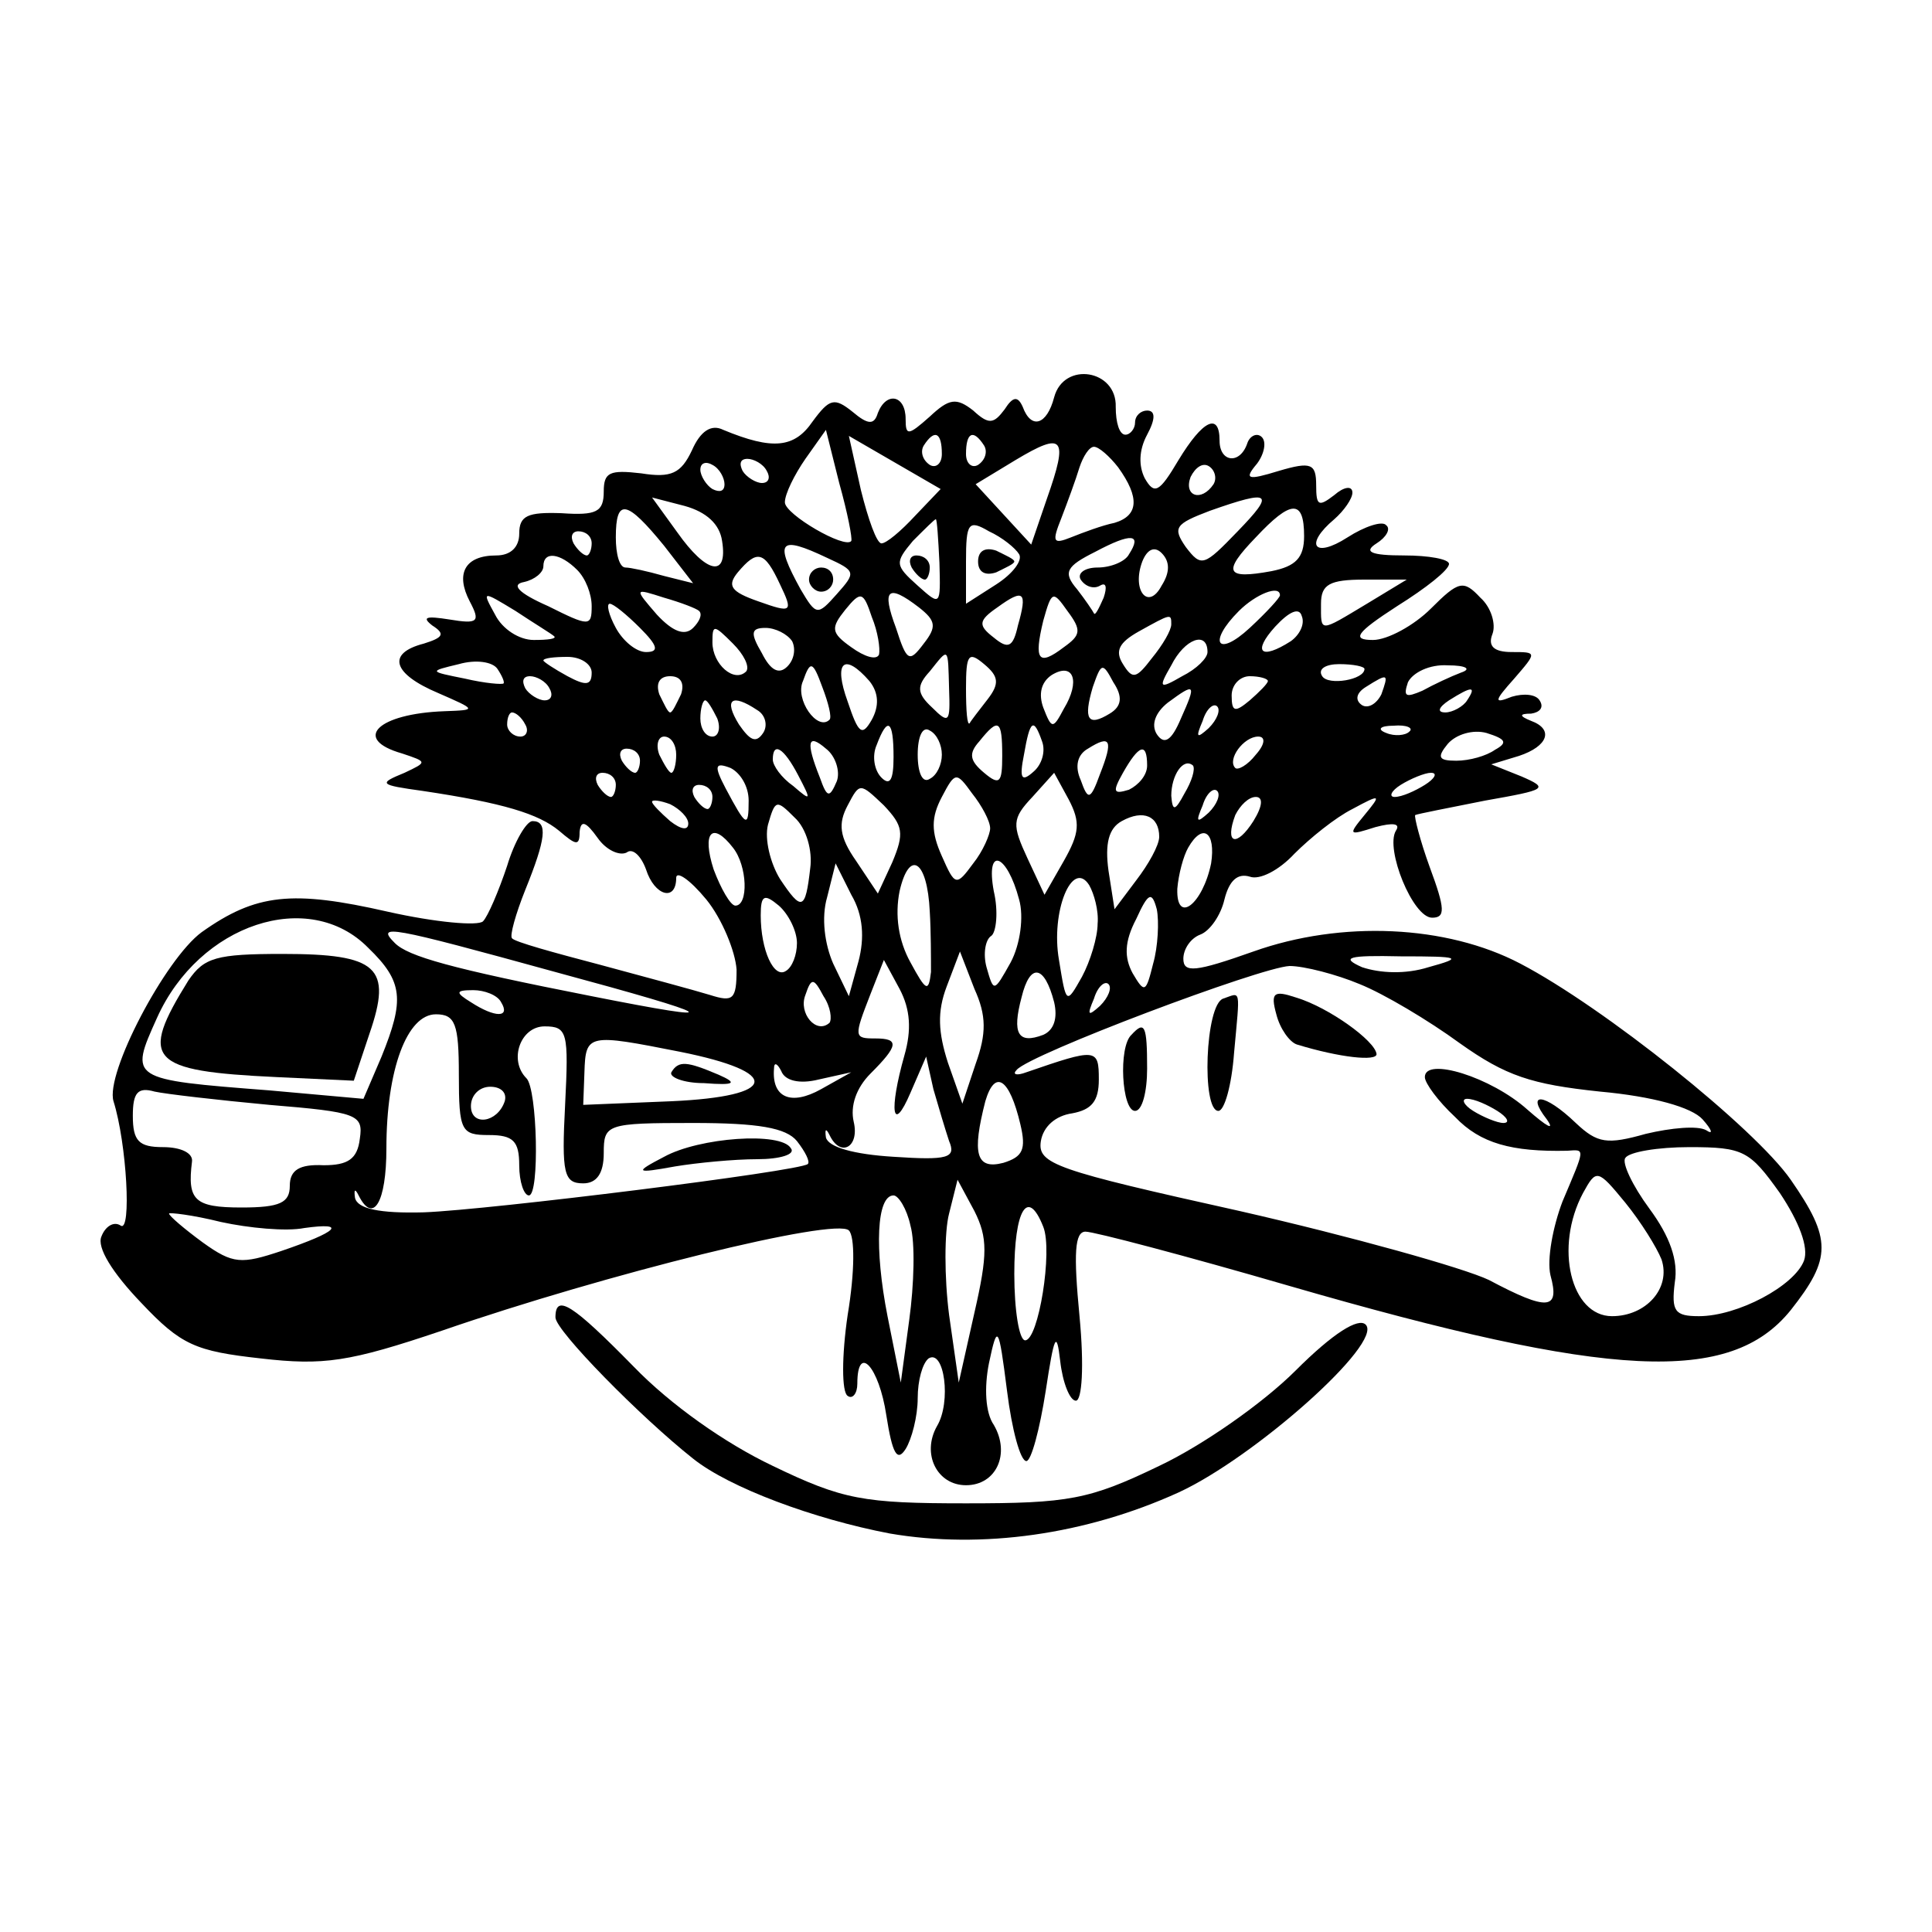 <?xml version="1.0" standalone="no"?>
<!DOCTYPE svg PUBLIC "-//W3C//DTD SVG 20010904//EN"
 "http://www.w3.org/TR/2001/REC-SVG-20010904/DTD/svg10.dtd">
<svg version="1.0" xmlns="http://www.w3.org/2000/svg"
 width="160pt" height="160pt" viewBox="0 0 160 160"
 preserveAspectRatio="xMidYMid meet">
<g transform="translate(0,160) scale(0.1,-0.1)"
fill="#000000" stroke="none">
<path d="M873 1271 c-6 -23 -19 -27 -26 -8 -4 9 -8 9 -15 -2 -9 -12 -13 -13
-26 -1 -14 11 -20 10 -36 -5 -18 -16 -20 -16 -20 -2 0 20 -16 23 -23 5 -3 -10
-8 -10 -21 1 -15 12 -19 11 -33 -8 -15 -22 -33 -24 -74 -7 -10 5 -19 -1 -26
-17 -9 -19 -17 -23 -42 -19 -26 3 -31 1 -31 -15 0 -17 -6 -20 -35 -18 -28 1
-35 -2 -35 -17 0 -11 -7 -18 -19 -18 -26 0 -34 -15 -22 -38 9 -17 7 -19 -17
-15 -19 3 -23 2 -14 -5 11 -7 9 -10 -7 -15 -31 -8 -26 -25 12 -41 32 -14 32
-14 5 -15 -55 -2 -77 -23 -35 -35 21 -7 21 -7 2 -16 -22 -9 -21 -10 15 -15 67
-10 96 -19 113 -33 14 -12 17 -13 17 -1 1 10 5 9 15 -5 7 -10 18 -15 24 -12 5
4 12 -3 16 -14 7 -22 25 -27 25 -7 0 6 11 -1 25 -18 13 -16 24 -43 25 -58 0
-25 -3 -27 -22 -21 -13 4 -54 15 -91 25 -38 10 -71 19 -73 22 -2 2 3 20 11 40
17 42 19 57 6 57 -5 0 -15 -17 -21 -37 -7 -21 -16 -42 -20 -46 -4 -4 -39 -1
-79 8 -79 18 -109 15 -154 -17 -30 -22 -80 -117 -73 -140 11 -35 15 -109 6
-103 -6 4 -13 -1 -16 -9 -4 -9 9 -30 33 -55 33 -35 45 -40 99 -46 52 -6 73 -3
150 23 136 47 326 94 337 83 5 -5 5 -34 -1 -70 -5 -34 -5 -64 0 -67 4 -3 8 2
8 10 0 34 18 14 24 -26 5 -32 9 -39 16 -28 5 8 10 27 10 42 0 15 4 29 9 33 13
8 19 -36 7 -56 -13 -23 0 -49 24 -49 25 0 37 26 23 50 -7 10 -8 31 -4 51 7 33
8 32 15 -23 4 -32 11 -58 16 -58 4 0 11 26 16 58 7 46 9 51 12 25 2 -18 8 -33
13 -33 5 0 7 28 3 70 -5 52 -4 70 5 70 7 0 83 -20 169 -45 266 -77 365 -82
415 -20 34 43 34 59 0 108 -30 43 -155 143 -224 179 -61 32 -148 36 -221 10
-48 -17 -58 -18 -58 -6 0 8 6 17 14 20 8 3 17 16 20 29 4 16 11 22 21 19 8 -3
24 5 37 19 13 13 34 30 48 37 24 13 24 12 10 -5 -14 -17 -13 -17 9 -10 15 4
21 3 17 -3 -9 -15 14 -72 30 -72 11 0 11 7 -2 42 -8 22 -13 42 -12 43 2 1 28
6 58 12 51 9 53 10 30 20 l-25 10 23 7 c24 8 29 22 10 29 -10 4 -10 6 0 6 7 1
11 5 7 11 -3 5 -13 6 -23 3 -15 -6 -15 -4 2 15 19 22 19 22 -2 22 -15 0 -20 5
-16 15 3 8 -1 22 -10 30 -14 15 -18 14 -41 -9 -14 -14 -36 -26 -48 -26 -18 0
-14 6 20 28 24 15 43 30 43 35 0 4 -17 7 -37 7 -28 0 -34 3 -23 10 8 5 12 12
8 15 -3 4 -18 -1 -32 -10 -28 -18 -36 -6 -11 15 8 7 15 17 15 22 0 6 -7 5 -15
-2 -13 -10 -15 -9 -15 8 0 18 -4 20 -31 12 -26 -8 -29 -7 -18 6 6 8 8 18 4 22
-4 4 -10 1 -12 -5 -6 -18 -23 -16 -23 2 0 24 -14 17 -34 -16 -16 -27 -20 -29
-28 -15 -5 10 -5 23 2 36 7 13 7 20 0 20 -5 0 -10 -4 -10 -10 0 -5 -4 -10 -8
-10 -5 0 -8 10 -8 23 1 31 -43 38 -51 8z m-168 -119 c-5 -7 -55 22 -55 32 0 7
8 23 17 36 l17 24 11 -44 c7 -25 11 -46 10 -48z m53 21 c-12 -13 -24 -23 -28
-23 -4 0 -11 20 -17 44 l-10 45 38 -22 38 -22 -21 -22z m22 51 c0 -8 -5 -12
-10 -9 -6 4 -8 11 -5 16 9 14 15 11 15 -7z m35 7 c3 -5 1 -12 -5 -16 -5 -3
-10 1 -10 9 0 18 6 21 15 7z m52 -44 l-13 -38 -23 25 -23 25 33 20 c40 24 44
19 26 -32z m59 26 c18 -25 17 -40 -3 -46 -10 -2 -26 -8 -36 -12 -15 -6 -16 -4
-8 16 5 13 12 32 15 42 3 9 8 17 12 17 4 0 13 -8 20 -17z m-326 -14 c0 -6 -4
-7 -10 -4 -5 3 -10 11 -10 16 0 6 5 7 10 4 6 -3 10 -11 10 -16z m35 11 c3 -5
2 -10 -4 -10 -5 0 -13 5 -16 10 -3 6 -2 10 4 10 5 0 13 -4 16 -10z m370 -11
c-10 -15 -25 -10 -19 6 4 8 10 12 15 9 5 -3 7 -10 4 -15z m-407 -47 c5 -31
-13 -27 -37 7 l-21 29 27 -7 c18 -5 29 -15 31 -29z m427 8 c-28 -29 -30 -30
-43 -13 -11 16 -9 19 20 30 51 18 54 15 23 -17z m-475 -12 l24 -31 -24 6 c-14
4 -28 7 -32 7 -5 0 -8 11 -8 25 0 33 9 31 40 -7z m530 8 c0 -18 -7 -25 -27
-29 -38 -7 -41 -1 -13 28 29 31 40 32 40 1z m-302 -22 c1 -36 1 -36 -18 -19
-19 17 -19 19 -4 37 10 10 18 18 19 18 1 0 2 -16 3 -36z m66 7 c3 -5 -5 -16
-19 -25 l-25 -16 0 35 c0 32 2 35 19 25 11 -5 22 -14 25 -19z m-354 9 c0 -5
-2 -10 -4 -10 -3 0 -8 5 -11 10 -3 6 -1 10 4 10 6 0 11 -4 11 -10z m445 -9
c-3 -6 -15 -11 -26 -11 -11 0 -17 -5 -14 -10 4 -6 11 -8 16 -5 5 3 6 -1 3 -10
-4 -9 -7 -15 -8 -13 -1 2 -7 11 -14 20 -12 14 -9 19 15 31 30 16 39 15 28 -2z
m-250 -3 c24 -11 24 -12 8 -30 -16 -18 -17 -18 -30 4 -22 40 -18 45 22 26z
m277 -23 c-11 -21 -25 -4 -16 20 4 10 10 13 16 7 7 -7 7 -16 0 -27z m-484 13
c7 -7 12 -20 12 -30 0 -17 -2 -17 -36 0 -25 11 -31 18 -20 20 9 2 16 8 16 13
0 13 14 11 28 -3z m168 -12 c11 -23 10 -24 -18 -14 -23 8 -26 13 -17 24 16 19
22 18 35 -10z m486 -16 c-40 -24 -38 -24 -38 0 0 16 7 20 36 20 l35 0 -33 -20z
m-673 -27 c2 -2 -5 -3 -17 -3 -12 0 -26 9 -32 21 -11 20 -11 20 17 3 15 -10
30 -19 32 -21z m120 21 c3 -3 0 -9 -5 -14 -7 -7 -17 -3 -30 11 -19 22 -19 22
6 14 14 -4 27 -9 29 -11z m149 -36 c-2 -5 -12 -2 -23 6 -17 12 -17 16 -5 31
13 16 15 15 22 -6 5 -12 7 -26 6 -31z m33 39 c14 -11 15 -16 4 -30 -12 -16
-14 -15 -23 13 -12 32 -7 37 19 17z m82 -15 c-4 -18 -8 -20 -20 -10 -13 10
-13 14 3 25 22 16 25 13 17 -15z m38 -18 c-21 -16 -25 -11 -17 22 7 25 8 25
20 8 12 -16 11 -20 -3 -30z m179 43 c0 -2 -11 -14 -25 -27 -27 -25 -35 -12 -9
14 14 14 34 22 34 13z m-530 -27 c15 -15 16 -20 5 -20 -8 0 -19 9 -25 20 -6
11 -8 20 -5 20 3 0 14 -9 25 -20z m539 -11 c-25 -16 -32 -9 -13 12 12 13 20
16 22 9 3 -7 -2 -16 -9 -21z m-99 14 c0 -5 -7 -17 -16 -28 -13 -17 -16 -18
-24 -5 -7 11 -3 18 13 27 27 15 27 15 27 6z m-352 -39 c-10 -10 -28 6 -28 24
0 15 1 15 17 -1 9 -9 14 -19 11 -23z m38 25 c3 -6 2 -15 -4 -21 -7 -7 -14 -3
-21 11 -10 17 -9 21 3 21 8 0 18 -5 22 -11z m344 -9 c0 -5 -9 -14 -21 -20 -19
-11 -20 -10 -9 9 11 22 30 29 30 11z m-583 -26 c-1 -1 -15 0 -32 4 -30 6 -30
6 -5 12 14 4 28 2 32 -4 4 -6 6 -11 5 -12z m73 9 c0 -11 -5 -11 -20 -3 -11 6
-20 12 -20 13 0 2 9 3 20 3 11 0 20 -6 20 -13z m296 -14 c1 -27 0 -29 -14 -15
-13 12 -13 18 -2 30 16 20 15 21 16 -15z m32 -8 c-7 -9 -14 -18 -15 -20 -2 -2
-3 10 -3 29 0 28 2 31 15 20 12 -10 13 -16 3 -29z m-131 -17 c-10 -10 -29 17
-22 32 6 17 8 17 16 -5 5 -13 8 -25 6 -27z m33 32 c8 -10 8 -21 2 -32 -8 -14
-11 -12 -20 15 -12 33 -3 41 18 17z m161 -23 c-9 -17 -10 -17 -17 1 -4 11 -2
21 7 27 18 11 24 -5 10 -28z m38 -4 c-18 -11 -22 -5 -14 22 7 20 8 21 17 4 8
-12 7 -20 -3 -26z m211 37 c0 -9 -30 -14 -35 -6 -4 6 3 10 14 10 12 0 21 -2
21 -4z m80 -3 c-8 -3 -23 -10 -32 -15 -14 -6 -16 -5 -12 7 4 8 18 15 33 14 15
0 20 -3 11 -6z m-755 -13 c3 -5 2 -10 -4 -10 -5 0 -13 5 -16 10 -3 6 -2 10 4
10 5 0 13 -4 16 -10z m109 -5 c-4 -8 -7 -15 -9 -15 -2 0 -5 7 -9 15 -3 9 0 15
9 15 9 0 12 -6 9 -15z m486 11 c0 -2 -7 -9 -15 -16 -12 -10 -15 -10 -15 4 0 9
7 16 15 16 8 0 15 -2 15 -4z m94 -11 c-4 -8 -11 -12 -16 -9 -6 4 -5 10 3 15
19 12 19 11 13 -6z m-166 -20 c-8 -19 -14 -22 -20 -13 -5 8 -1 18 9 26 23 17
24 16 11 -13z m237 15 c-3 -5 -12 -10 -18 -10 -7 0 -6 4 3 10 19 12 23 12 15
0z m-621 -15 c3 -8 1 -15 -4 -15 -6 0 -10 7 -10 15 0 8 2 15 4 15 2 0 6 -7 10
-15z m33 7 c7 -4 9 -13 5 -19 -6 -9 -11 -6 -20 7 -13 21 -6 26 15 12z m374
-15 c-10 -9 -11 -8 -5 6 3 10 9 15 12 12 3 -3 0 -11 -7 -18z m-566 3 c3 -5 1
-10 -4 -10 -6 0 -11 5 -11 10 0 6 2 10 4 10 3 0 8 -4 11 -10z m305 -27 c0 -19
-3 -24 -10 -17 -6 6 -8 18 -4 27 9 24 14 21 14 -10z m40 2 c0 -8 -4 -17 -10
-20 -6 -4 -10 5 -10 20 0 15 4 24 10 20 6 -3 10 -12 10 -20z m50 -1 c0 -22 -2
-25 -15 -14 -12 10 -13 16 -4 26 16 20 19 18 19 -12z m33 12 c3 -8 0 -19 -7
-25 -10 -9 -12 -6 -8 14 5 29 8 31 15 11z m304 8 c-3 -3 -12 -4 -19 -1 -8 3
-5 6 6 6 11 1 17 -2 13 -5z m71 -15 c-7 -5 -21 -9 -32 -9 -15 0 -16 3 -7 14 7
8 21 12 32 9 16 -5 18 -8 7 -14z m-678 -4 c0 -8 -2 -15 -4 -15 -2 0 -6 7 -10
15 -3 8 -1 15 4 15 6 0 10 -7 10 -15z m133 -22 c-6 -14 -8 -14 -14 3 -12 30
-10 37 5 24 8 -6 12 -19 9 -27z m218 6 c-8 -22 -10 -22 -16 -5 -5 11 -3 21 6
26 19 12 21 7 10 -21z m129 16 c-7 -9 -15 -13 -17 -11 -7 7 7 26 19 26 6 0 6
-6 -2 -15z m-510 -5 c0 -5 -2 -10 -4 -10 -3 0 -8 5 -11 10 -3 6 -1 10 4 10 6
0 11 -4 11 -10z m131 -12 c11 -21 11 -22 -4 -9 -10 7 -17 17 -17 22 0 15 9 10
21 -13z m289 8 c0 -8 -7 -16 -15 -20 -13 -4 -14 -2 -5 14 13 23 20 26 20 6z
m-330 -29 c0 -23 -2 -22 -19 10 -10 19 -9 22 4 17 8 -4 15 -15 15 -27z m361 6
c-8 -15 -10 -15 -11 -2 0 17 10 32 18 25 2 -3 -1 -13 -7 -23z m-471 7 c0 -5
-2 -10 -4 -10 -3 0 -8 5 -11 10 -3 6 -1 10 4 10 6 0 11 -4 11 -10z m310 -36
c0 -5 -6 -19 -14 -29 -14 -19 -15 -19 -26 6 -9 20 -9 32 0 49 11 21 12 21 25
3 8 -10 15 -23 15 -29z m61 -27 l-16 -28 -14 30 c-13 28 -13 33 4 51 l18 20
12 -22 c10 -19 9 -28 -4 -51z m299 63 c-8 -5 -19 -10 -25 -10 -5 0 -3 5 5 10
8 5 20 10 25 10 6 0 3 -5 -5 -10z m-590 -10 c0 -5 -2 -10 -4 -10 -3 0 -8 5
-11 10 -3 6 -1 10 4 10 6 0 11 -4 11 -10z m149 -54 l-12 -26 -18 27 c-14 20
-15 31 -7 46 10 19 10 19 30 0 16 -17 17 -23 7 -47z m262 41 c-10 -9 -11 -8
-5 6 3 10 9 15 12 12 3 -3 0 -11 -7 -18z m-431 -9 c0 -6 -6 -5 -15 2 -8 7 -15
14 -15 16 0 2 7 1 15 -2 8 -4 15 -11 15 -16z m101 -37 c-4 -35 -7 -36 -25 -9
-8 13 -13 33 -10 45 6 21 7 21 22 6 10 -9 15 -28 13 -42z m367 39 c-14 -22
-24 -19 -15 5 4 8 11 15 17 15 6 0 6 -7 -2 -20z m-78 -13 c0 -7 -9 -23 -19
-36 l-18 -24 -5 32 c-3 22 0 35 11 41 18 10 31 4 31 -13z m-353 -9 c12 -15 13
-48 2 -48 -4 0 -12 14 -18 30 -10 31 -1 40 16 18z m396 -13 c-7 -34 -29 -51
-28 -21 1 12 5 27 9 34 12 21 23 13 19 -13z m-233 -40 c1 -16 1 -39 1 -50 -2
-17 -4 -16 -17 8 -10 18 -13 39 -9 59 8 35 23 26 25 -17z m74 10 c4 -14 1 -37
-7 -52 -14 -25 -14 -25 -20 -4 -3 11 -1 23 4 26 4 3 6 20 2 37 -7 38 11 31 21
-7z m-133 -51 l-8 -29 -13 27 c-7 16 -10 38 -5 55 l7 28 13 -26 c10 -17 11
-36 6 -55z m198 31 c0 -11 -6 -31 -13 -44 -13 -23 -13 -23 -19 14 -7 40 11 84
25 62 4 -7 8 -21 7 -32z m-249 -16 c0 -10 -4 -20 -9 -23 -10 -7 -21 17 -21 46
0 17 3 18 15 8 8 -7 15 -21 15 -31z m295 -17 c-6 -24 -7 -25 -17 -8 -7 13 -7
26 3 45 10 22 13 23 17 8 2 -10 1 -31 -3 -45z m-650 13 c29 -28 30 -43 11 -90
l-15 -35 -78 7 c-116 9 -116 9 -93 60 35 78 126 108 175 58z m155 -20 c137
-37 146 -43 30 -20 -117 23 -152 33 -163 44 -16 16 -5 14 133 -24z m348 -76
l-11 -33 -12 34 c-8 25 -9 42 -1 63 l11 29 12 -31 c10 -22 10 -37 1 -62z m375
80 c-19 -6 -40 -5 -55 0 -18 8 -12 10 32 9 50 0 52 -1 23 -9z m-434 -73 c-13
-46 -10 -66 5 -31 l13 30 6 -27 c4 -14 10 -34 13 -43 6 -14 -1 -16 -46 -13
-33 2 -54 8 -56 16 -1 7 0 8 3 2 9 -19 25 -10 20 11 -3 13 2 28 14 40 23 23
24 29 4 29 -18 0 -18 1 -4 37 l11 28 13 -24 c9 -17 10 -34 4 -55z m124 44 c3
-13 0 -23 -9 -27 -21 -8 -26 1 -18 31 7 29 19 27 27 -4z m253 15 c20 -8 57
-30 83 -49 38 -27 59 -34 116 -40 44 -4 76 -13 85 -23 8 -9 9 -13 3 -9 -7 4
-29 2 -50 -3 -32 -9 -40 -8 -58 9 -26 25 -42 26 -24 3 7 -10 0 -6 -16 8 -30
27 -85 44 -85 27 0 -5 11 -20 25 -33 21 -22 47 -29 93 -28 15 1 15 3 -4 -42
-8 -21 -13 -48 -10 -61 8 -29 -2 -30 -51 -4 -21 10 -114 36 -206 57 -153 34
-168 39 -165 58 2 12 12 21 26 23 16 3 22 10 22 28 0 26 -2 26 -60 6 -8 -3
-12 -2 -8 2 11 13 202 85 226 86 12 0 39 -7 58 -15z m-439 -32 c-11 -10 -26 8
-20 23 5 15 7 14 15 -1 6 -9 7 -19 5 -22z m224 14 c-10 -9 -11 -8 -5 6 3 10 9
15 12 12 3 -3 0 -11 -7 -18z m-496 3 c8 -13 -5 -13 -25 0 -13 8 -13 10 2 10 9
0 20 -4 23 -10z m-35 -60 c0 -47 2 -50 25 -50 20 0 25 -5 25 -25 0 -14 4 -25
8 -25 9 0 7 88 -2 97 -15 15 -5 43 15 43 19 0 20 -5 17 -65 -3 -57 -1 -65 15
-65 11 0 17 8 17 25 0 24 2 25 74 25 54 0 77 -4 86 -15 7 -9 11 -17 9 -19 -7
-6 -264 -38 -318 -40 -37 -1 -55 3 -57 12 -1 7 0 8 3 2 12 -24 23 -6 23 39 0
65 17 111 41 111 16 0 19 -8 19 -50z m183 19 c85 -17 82 -37 -7 -41 l-73 -3 1
27 c1 32 3 32 79 17z m115 -23 l27 6 -25 -14 c-25 -14 -41 -7 -39 17 0 6 3 4
6 -2 3 -8 15 -11 31 -7z m167 -37 c5 -21 2 -27 -14 -32 -23 -6 -26 8 -15 51 8
27 20 19 29 -19z m-622 16 c73 -6 78 -8 75 -28 -2 -17 -10 -22 -30 -22 -20 1
-28 -4 -28 -17 0 -14 -8 -18 -40 -18 -39 0 -45 6 -41 38 1 7 -9 12 -24 12 -20
0 -25 5 -25 26 0 19 4 24 18 20 9 -2 52 -7 95 -11z m195 3 c-6 -18 -28 -21
-28 -4 0 9 7 16 16 16 9 0 14 -5 12 -12z m822 -8 c8 -5 11 -10 5 -10 -5 0 -17
5 -25 10 -8 5 -10 10 -5 10 6 0 17 -5 25 -10z m234 -68 c16 -24 24 -45 20 -56
-8 -21 -55 -46 -87 -46 -20 0 -23 4 -20 28 3 18 -4 38 -21 61 -14 19 -23 38
-20 42 3 5 27 9 53 9 45 0 50 -3 75 -38z m-98 -55 c8 -24 -13 -47 -41 -47 -34
0 -48 57 -24 102 11 20 12 20 35 -8 13 -16 26 -37 30 -47z m-569 -44 l-13 -58
-8 56 c-4 31 -4 69 0 84 l7 28 14 -26 c11 -22 11 -36 0 -84z m-53 72 c4 -14 3
-49 -1 -78 l-7 -52 -11 55 c-11 56 -9 100 5 100 4 0 11 -11 14 -25z m-502 -2
c36 5 28 -3 -19 -19 -33 -11 -40 -11 -65 7 -15 11 -28 22 -28 24 0 1 19 -1 43
-7 23 -5 54 -8 69 -5z m612 1 c8 -20 -4 -94 -15 -94 -5 0 -9 25 -9 55 0 53 11
72 24 39z"/>
<path d="M755 1130 c3 -5 8 -10 11 -10 2 0 4 5 4 10 0 6 -5 10 -11 10 -5 0 -7
-4 -4 -10z"/>
<path d="M810 1135 c0 -9 6 -12 15 -9 8 4 15 7 15 9 0 2 -7 5 -15 9 -9 3 -15
0 -15 -9z"/>
<path d="M670 1120 c0 -5 5 -10 10 -10 6 0 10 5 10 10 0 6 -4 10 -10 10 -5 0
-10 -4 -10 -10z"/>
<path d="M156 788 c-41 -66 -33 -75 73 -80 l64 -3 13 39 c19 55 7 66 -72 66
-55 0 -65 -3 -78 -22z"/>
<path d="M1013 773 c-15 -5 -18 -93 -4 -93 5 0 11 21 13 48 5 55 6 50 -9 45z"/>
<path d="M1057 760 c3 -12 11 -23 17 -25 36 -11 66 -14 66 -8 -1 11 -40 39
-67 47 -18 6 -21 4 -16 -14z"/>
<path d="M937 743 c-11 -10 -8 -63 3 -63 6 0 10 16 10 35 0 36 -2 40 -13 28z"/>
<path d="M550 642 c-25 -13 -24 -14 9 -8 18 3 49 6 68 6 19 0 32 4 28 9 -8 14
-76 9 -105 -7z"/>
<path d="M556 712 c-2 -4 10 -9 27 -9 26 -2 28 0 12 7 -26 11 -33 12 -39 2z"/>
<path d="M460 509 c0 -11 71 -83 114 -117 30 -24 100 -50 163 -62 76 -13 162
-1 239 34 63 29 170 124 155 139 -6 6 -27 -7 -58 -38 -27 -27 -77 -62 -113
-79 -58 -28 -75 -31 -160 -31 -85 0 -102 3 -160 31 -40 19 -85 51 -115 82 -51
52 -65 61 -65 41z"/>
</g>
</svg>
